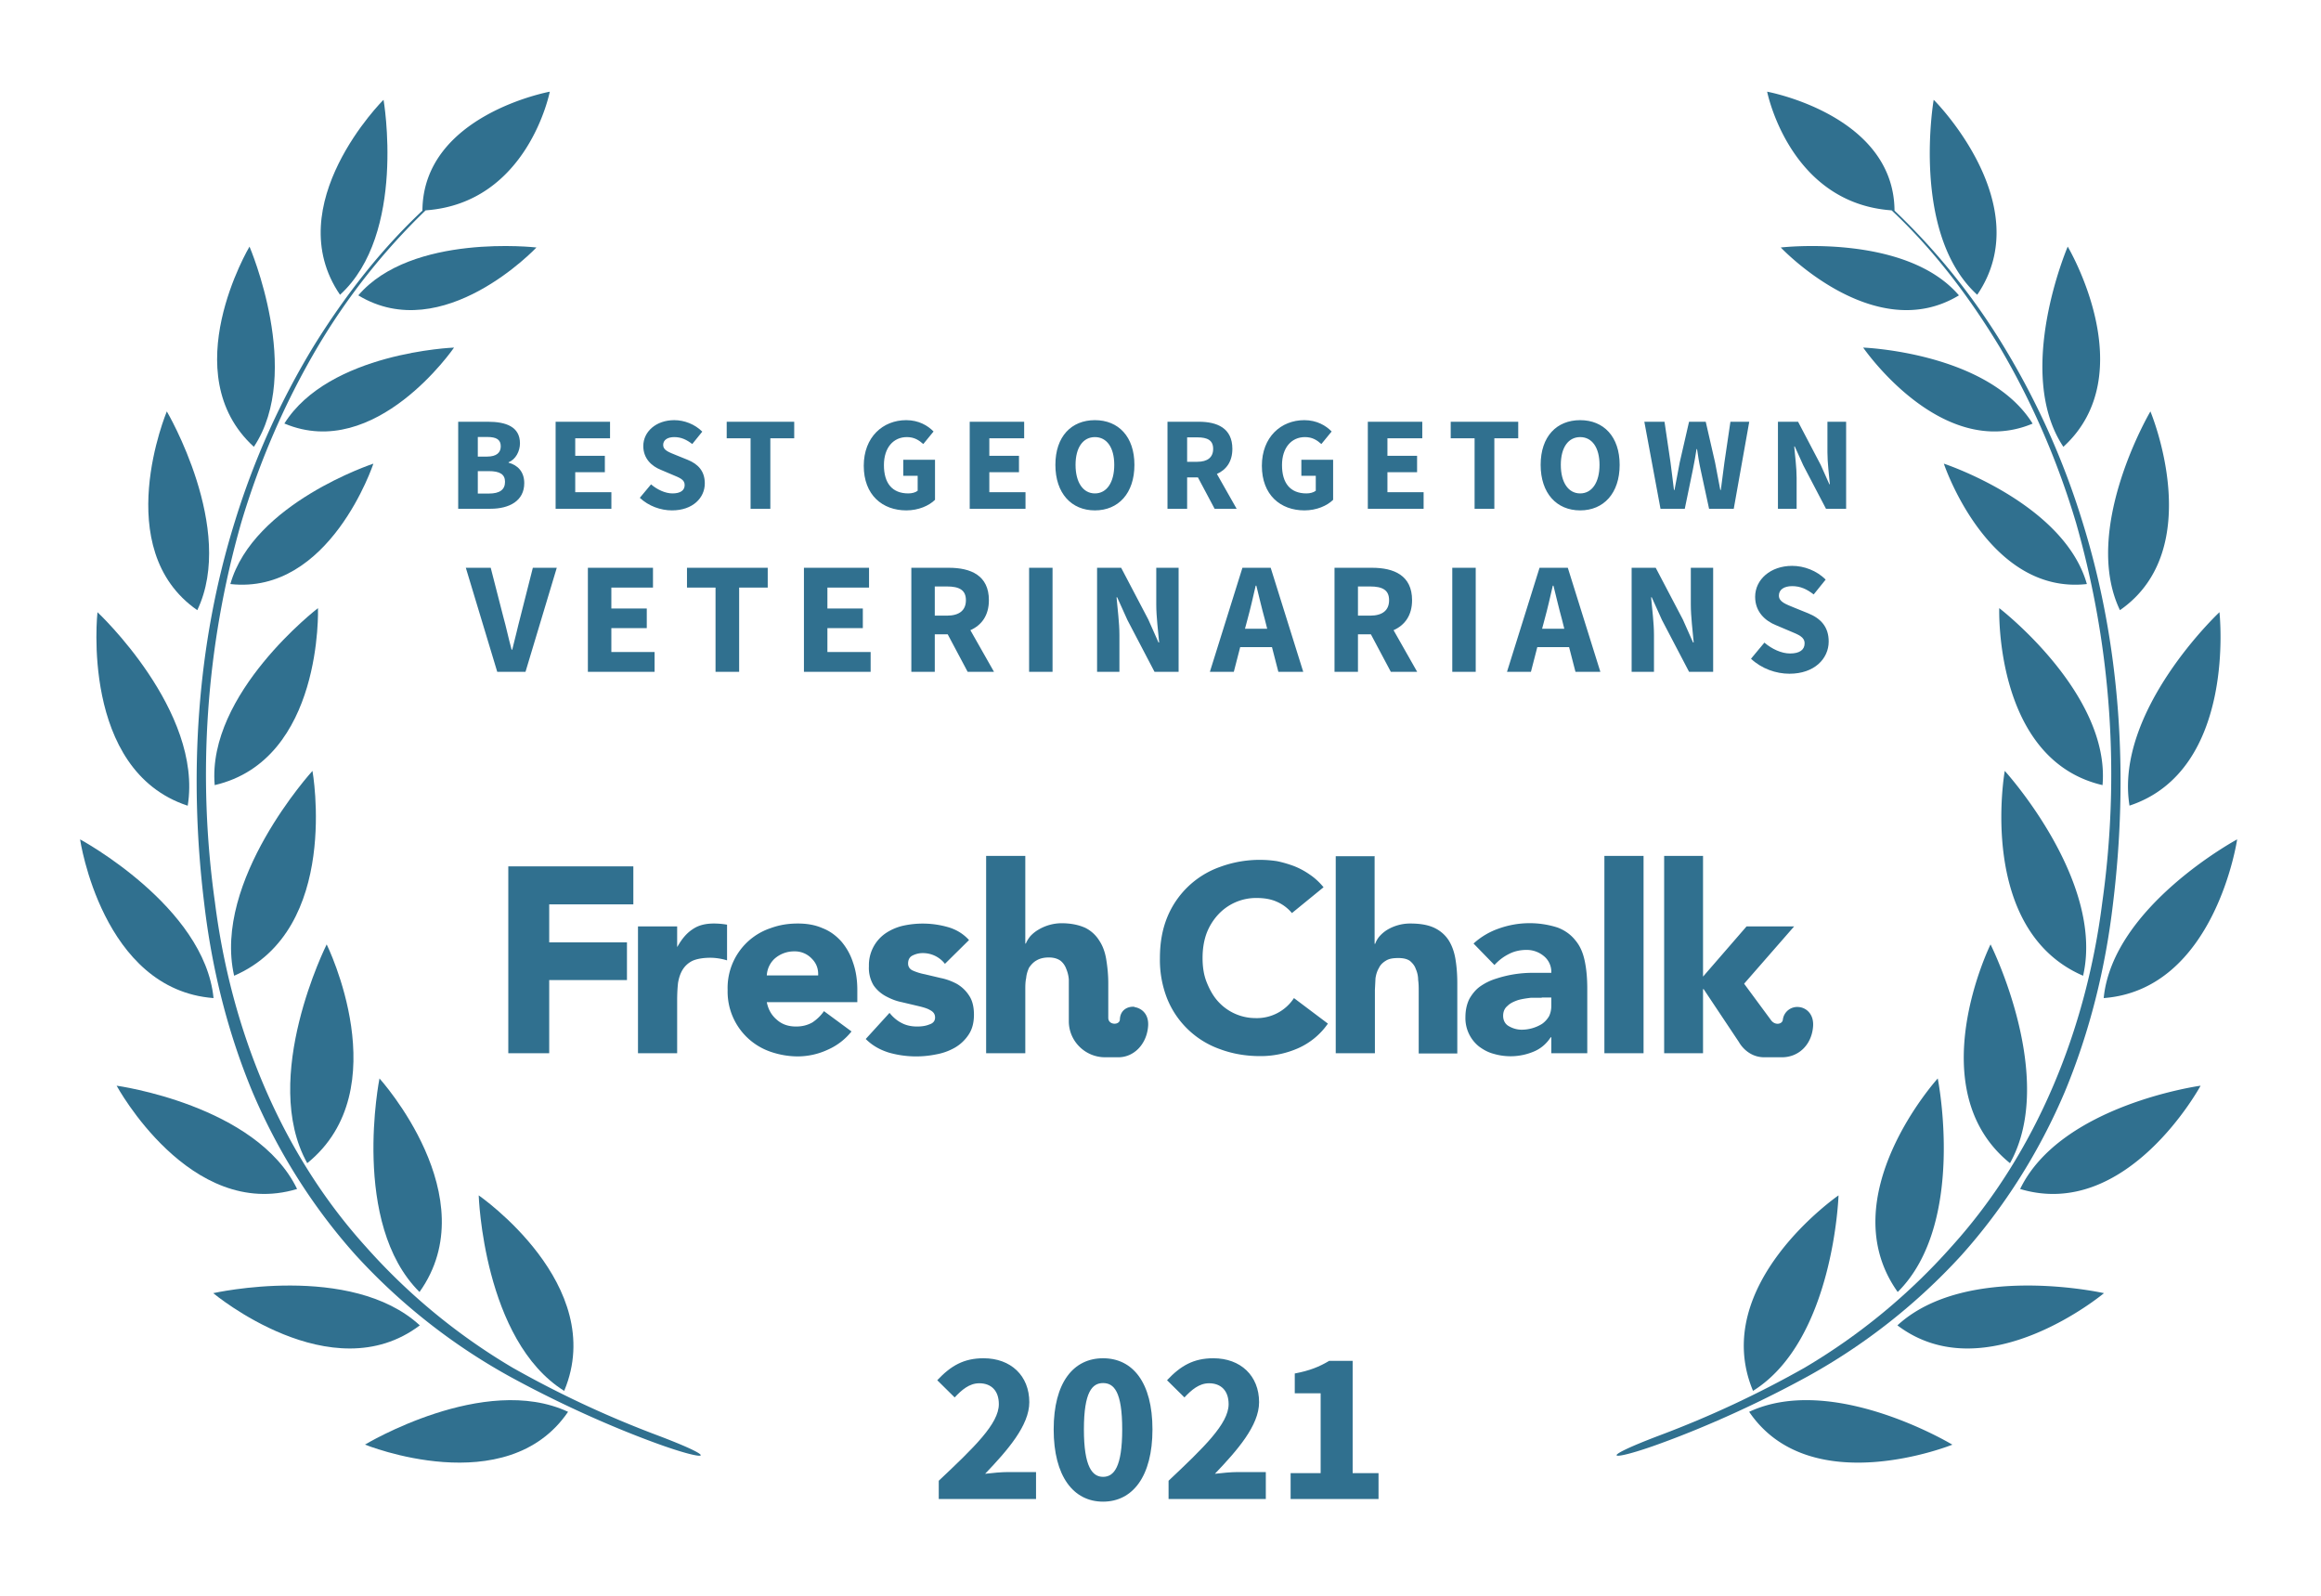 <svg xmlns="http://www.w3.org/2000/svg" width="800" height="550">
  <rect width="100%" height="100%" fill="none"/>
  <!-- <g fill="#30708f"> -->
  <g fill="#30708f">
    <path d="M572.1 494.7c-23 8.7-16.6 9 .5 2.7 17-6.2 35.2-14.6 51-23.3a208.3 208.3 0 0 0 52.4-41.4c14.9-16.6 27-35.9 35.7-56.4 8.6-20.7 14-42.6 16.6-64.8 5.4-44 2.7-89.4-10.6-131.9a267.8 267.8 0 0 0-27.3-60.6A227.5 227.5 0 0 0 653 72.6c-.2-33-43.9-41-43.9-41S616.7 70 652 72.5c14.7 13.8 26.9 30 37.3 47.2 11.2 19 20 39.4 26.3 60.6a315.9 315.9 0 0 1 9 130.8c-5.5 43.5-22.5 86-52 118.6a211.4 211.4 0 0 1-50.6 41.7 354.5 354.5 0 0 1-49.9 23.3z"/>
    <path d="M681.5 101.6c-23-21-15-67.2-15-67.2.1 0 36.2 36.2 15 67.2zM675.2 101.8c-29.2 17.7-61.4-16.5-61.4-16.5s43-5 61.4 16.5zM700.6 146c-31.4 13.2-58.4-26.2-58.4-26.2s43.1 1.6 58.4 26.2zM670 159.8s15.1 45.3 49.3 41.5c-7.9-27.9-49.3-41.5-49.3-41.5zM689.1 209.6s38.3 29.4 35.6 61c-37.4-8.7-35.6-61-35.6-61zM691 265.7s34.5 37.8 27 70.6c-36.8-15.9-27-70.6-27-70.6zM692.8 400.9c-31.4-25.4-6.7-75.4-6.7-75.4s23.1 46 6.7 75.4zM654.1 445.3c-23.3-32.7 13.8-73.6 13.8-73.6s10 50-13.8 73.6zM604.2 479.3C589 442.8 633.7 412 633.7 412s-1.6 50-29.5 67.4zM711.2 154c-17.1-25.7 1.5-69 1.5-69s26.1 43.8-1.5 69zM730.7 210.3c-13.4-28 10.5-68.5 10.5-68.5s19.9 47.4-10.5 68.5zM734 277.7C728.7 245 765 211 765 211s6.1 54.5-31.1 66.7zM725.1 344c3.1-31.6 46-54.7 46-54.7s-7.6 51.8-46 54.7zM758.5 374.2s-25.3 46.7-62.2 35.6c14-29 62.2-35.6 62.2-35.6zM725.2 445.7s-40.8 34.1-71.2 11.1c23.7-21.8 71.2-11.1 71.2-11.1zM673 497.9s-49 19.8-70.1-11.3c28.9-13.5 70 11.3 70 11.3zM226.6 494.7c23 8.7 16.7 9-.5 2.7-17-6.2-35.2-14.6-51-23.3a208.3 208.3 0 0 1-52.4-41.4c-14.9-16.6-27-35.9-35.7-56.4-8.6-20.7-14-42.6-16.6-64.8-5.4-44-2.7-89.4 10.6-131.9a267.8 267.8 0 0 1 27.3-60.6c10.5-16.9 22.8-32.8 37.3-46.4.2-33 43.9-41 43.9-41S182 70 146.7 72.5a224.4 224.4 0 0 0-37.3 47.2c-11.2 19-20 39.4-26.3 60.6a315.9 315.9 0 0 0-9 130.8c5.5 43.5 22.5 86 52 118.6a211.4 211.4 0 0 0 50.6 41.7 354.5 354.5 0 0 0 49.9 23.3z"/>
    <path d="M117.2 101.6c23-21 15-67.2 15-67.2-.1 0-36.2 36.2-15 67.2zM123.5 101.8c29.2 17.7 61.4-16.5 61.4-16.5s-43-5-61.4 16.5zM98.1 146c31.4 13.2 58.4-26.2 58.4-26.2S113.4 121.4 98 146zM128.7 159.8s-15 45.3-49.3 41.5c7.9-27.9 49.3-41.5 49.3-41.5zM109.6 209.6S71.3 239 74 270.6c37.4-8.7 35.6-61 35.6-61zM107.7 265.7s-34.5 37.8-27 70.6c36.8-15.9 27-70.6 27-70.6zM105.9 400.9c31.4-25.4 6.7-75.4 6.7-75.4s-23.1 46-6.7 75.4zM144.6 445.3c23.3-32.7-13.8-73.6-13.8-73.6s-10 50 13.8 73.6zM194.5 479.3C209.7 442.8 165 412 165 412s1.6 50 29.5 67.4zM87.5 154c17.1-25.7-1.5-69-1.5-69s-26.1 43.8 1.5 69zM68 210.3c13.4-28-10.5-68.5-10.5-68.5S37.6 189.2 68 210.3zM64.7 277.7C70 245 33.6 211 33.6 211s-6.1 54.5 31.1 66.7zM73.6 344c-3.1-31.6-46-54.7-46-54.7s7.6 51.8 46 54.7zM40.2 374.2s25.3 46.7 62.2 35.6c-14-29-62.2-35.6-62.2-35.6zM73.5 445.7s40.8 34.1 71.2 11.1C121 435 73.5 445.7 73.5 445.7zM125.8 497.9s48.8 19.8 70-11.3c-28.9-13.5-70 11.3-70 11.3z"/>
    <path d="M175.2 363h14.1v-25.2h26.8v-13h-26.8v-13.1h29v-13.1h-43.1zM445.3 314.7a14 14 0 0 0-5.2-3.9c-2-.9-4.3-1.3-7-1.3a17.8 17.8 0 0 0-13.3 5.8 20 20 0 0 0-4 6.6c-.9 2.6-1.3 5.3-1.3 8.3 0 3 .4 5.8 1.4 8.3 1 2.5 2.2 4.7 3.8 6.5a17.4 17.4 0 0 0 13 5.9A15.3 15.3 0 0 0 446 344l11.7 8.8a24.6 24.6 0 0 1-10.3 8.5 32 32 0 0 1-13 2.7c-5 0-9.6-.8-13.9-2.4a30.6 30.6 0 0 1-18.2-17.4 36.4 36.4 0 0 1-2.5-14c0-5.2.8-9.8 2.5-14a30.7 30.7 0 0 1 18.2-17.4 39.6 39.6 0 0 1 19.6-2c2 .4 4 1 5.9 1.7a26 26 0 0 1 5.4 2.9c1.8 1.2 3.4 2.7 4.8 4.4zM219.9 319.3h13.5v7h.1c1.5-2.7 3.2-4.7 5.2-6 2-1.4 4.4-2 7.4-2a26.8 26.8 0 0 1 4.5.4V331a20.4 20.4 0 0 0-5.7-.9c-2.6 0-4.7.4-6.1 1a8.2 8.2 0 0 0-3.5 3.1c-.8 1.3-1.3 2.8-1.6 4.6-.2 1.8-.3 3.8-.3 6V363h-13.5v-43.7zM293.5 355.5a21.5 21.5 0 0 1-8.2 6.3 24.6 24.6 0 0 1-10.3 2.3c-3.3 0-6.5-.6-9.4-1.6a21.9 21.9 0 0 1-14.8-21.3 21.7 21.7 0 0 1 14.8-21.3c3-1.1 6-1.6 9.4-1.6 3.2 0 6 .5 8.5 1.6 2.6 1 4.7 2.6 6.5 4.6a21 21 0 0 1 4 7.2c1 2.8 1.5 6 1.5 9.5v4.2h-31.2c.5 2.6 1.7 4.6 3.5 6.1 1.8 1.6 4 2.3 6.6 2.3 2.2 0 4-.5 5.6-1.4 1.5-1 2.9-2.3 4-3.9zM282 336.2c.1-2.3-.6-4.2-2.2-5.8a8 8 0 0 0-6-2.5 10.1 10.1 0 0 0-6.9 2.6 8.5 8.5 0 0 0-2.6 5.7zM325.7 332.2a9.6 9.6 0 0 0-7.8-3.7c-1.1 0-2.3.3-3.3.8-1.1.5-1.6 1.5-1.6 2.8 0 1 .5 1.9 1.6 2.4s2.6 1 4.2 1.3l5.5 1.3c2 .4 3.8 1.1 5.5 2 1.7 1 3.1 2.3 4.2 4 1.1 1.6 1.7 3.8 1.7 6.6s-.6 5.1-1.9 7a14.1 14.1 0 0 1-4.7 4.4 20 20 0 0 1-6.4 2.3 34.3 34.3 0 0 1-16.3-.6c-3.2-1-5.8-2.5-8-4.7l8.2-9c1.2 1.5 2.6 2.7 4.2 3.5 1.5.8 3.3 1.2 5.3 1.2 1.6 0 3-.2 4.2-.7 1.3-.4 2-1.2 2-2.4s-.6-2-1.8-2.6c-1-.6-2.5-1-4.2-1.4l-5.5-1.3c-2-.4-3.7-1.1-5.4-2-1.7-.9-3.2-2.2-4.3-3.8a11.6 11.6 0 0 1-1.6-6.6 13.3 13.3 0 0 1 5.7-11.3 18 18 0 0 1 5.9-2.6 31.6 31.6 0 0 1 15.5.4c2.9.8 5.4 2.3 7.4 4.5zM534.7 357.5h-.2c-1.5 2.3-3.5 4-6 5a20.6 20.6 0 0 1-13.7.7c-1.9-.5-3.5-1.4-5-2.5a12.5 12.5 0 0 1-4.7-10.1c0-2.5.5-4.6 1.4-6.4 1-1.7 2.2-3.2 3.8-4.3 1.6-1.1 3.4-2 5.4-2.6a40.1 40.1 0 0 1 13-2h6a7 7 0 0 0-2.6-5.8 9.2 9.2 0 0 0-6-2.1c-2.2 0-4.3.5-6 1.4-2 1-3.5 2.2-5 3.8l-7.2-7.4a25 25 0 0 1 8.8-5.2 31.5 31.5 0 0 1 20.2-.3c2.6 1 4.6 2.5 6.1 4.4 1.6 1.9 2.6 4.2 3.2 7 .6 2.8.9 6 .9 9.7V363h-12.4zm-3.3-13.6h-3.8c-1.6.2-3 .4-4.4.8-1.4.5-2.6 1-3.6 2-1 .8-1.5 2-1.5 3.4 0 1.6.7 2.9 2 3.6 1.4.8 2.9 1.2 4.4 1.2a13.4 13.4 0 0 0 7-2c1-.7 1.8-1.6 2.4-2.6.5-1 .8-2.2.8-3.6v-2.9h-3.3zM553 363v-68h13.5v68zM473.8 295v30.3h.2a8 8 0 0 1 1.5-2.6 12 12 0 0 1 2.6-2.2 15.4 15.4 0 0 1 8-2.2c3.5 0 6.2.5 8.3 1.5 2.1 1 3.8 2.5 5 4.4 1.1 1.8 1.9 4 2.3 6.6.4 2.5.6 5.2.6 8.1v24.2H489v-21.5c0-1.2 0-2.5-.2-3.9 0-1.3-.3-2.6-.8-3.7-.4-1.2-1.1-2-2-2.8-1-.7-2.3-1-4-1-1.8 0-3.2.2-4.3.9-1 .6-1.9 1.4-2.4 2.5-.6 1-1 2.2-1.2 3.6l-.2 4V363h-13.5v-67.9h13.5zM587 340.9h.2l12.2 18.3s2.7 5.2 8.7 5.2h6.1c5.7 0 10.1-4.2 10.7-10.3.5-4.7-2.5-6.8-4.8-7a5 5 0 0 0-5.6 4.4c-.2 1.5-2.6 2-4 .2l-9.3-12.6v-.1l17.2-19.7H602l-15 17.3V295h-13.4v68H587v-22.1zM391 347c-2.2-.2-4.9 1-5 4.4-.1 2-4 2-4-.6v-11.9c0-3-.3-5.7-.7-8.2-.4-2.5-1.2-4.7-2.4-6.5a11.9 11.9 0 0 0-4.8-4.4c-2.2-1-4.9-1.6-8.3-1.6a15.8 15.8 0 0 0-8 2.3 12 12 0 0 0-2.7 2.2c-.7.9-1.2 1.7-1.5 2.5h-.2V295h-13.5v68h13.5v-21.8c0-1.4 0-2.8.3-4.1.1-1.3.5-2.5 1-3.6.7-1 1.5-1.9 2.6-2.5 1-.6 2.4-1 4.2-1 1.7 0 3 .4 4 1.1.9.7 1.6 1.7 2 2.8.5 1.2.8 2.4.9 3.7V352c0 6.8 5.6 12.4 12.5 12.4h4.6c5.2 0 9.6-4.3 10.2-10.4.5-4.7-2.5-6.6-4.7-6.9z"/>
    <path d="M157.93 175.35L169.06 175.35C175.54 175.35 180.70 172.64 180.70 166.52C180.70 162.52 178.35 160.27 175.31 159.48L175.31 159.30C177.75 158.38 179.22 155.48 179.22 152.81C179.22 147.06 174.39 145.36 168.18 145.36L157.93 145.36ZM164.69 157.37L164.69 150.61L167.91 150.61C171.08 150.61 172.60 151.48 172.60 153.83C172.60 155.99 171.17 157.37 167.86 157.37ZM164.69 170.11L164.69 162.38L168.50 162.38C172.23 162.38 174.07 163.44 174.07 166.06C174.07 168.82 172.19 170.11 168.50 170.11ZM191.51 175.35L210.73 175.35L210.73 169.65L198.27 169.65L198.27 162.75L208.48 162.75L208.48 157.09L198.27 157.09L198.27 151.06L210.27 151.06L210.27 145.36L191.51 145.36ZM231.62 175.91C238.79 175.91 242.93 171.58 242.93 166.61C242.93 162.38 240.63 159.94 237.00 158.47L233.14 156.91C230.56 155.85 228.58 155.21 228.58 153.37C228.58 151.66 230.05 150.65 232.40 150.65C234.79 150.65 236.63 151.53 238.61 153.04L242.06 148.77C239.48 146.19 235.85 144.81 232.40 144.81C226.14 144.81 221.73 148.77 221.73 153.73C221.73 158.10 224.67 160.68 227.75 161.92L231.66 163.58C234.29 164.68 235.99 165.28 235.99 167.17C235.99 168.96 234.61 170.06 231.80 170.06C229.32 170.06 226.56 168.78 224.40 166.94L220.53 171.58C223.57 174.43 227.71 175.91 231.62 175.91ZM258.71 175.35L265.52 175.35L265.52 151.06L273.75 151.06L273.75 145.36L250.48 145.36L250.48 151.06L258.71 151.06ZM312.39 175.91C316.58 175.91 320.21 174.30 322.28 172.27L322.28 158.47L311.34 158.47L311.34 163.99L316.30 163.99L316.30 169.14C315.57 169.74 314.32 170.06 313.08 170.06C307.47 170.06 304.67 166.48 304.67 160.31C304.67 154.28 307.93 150.65 312.58 150.65C315.15 150.65 316.72 151.71 318.24 153.04L321.78 148.72C319.80 146.69 316.67 144.81 312.35 144.81C304.34 144.81 297.72 150.61 297.72 160.54C297.72 170.62 304.16 175.91 312.39 175.91ZM334.24 175.35L353.47 175.35L353.47 169.65L341.00 169.65L341.00 162.75L351.22 162.75L351.22 157.09L341.00 157.09L341.00 151.06L353.01 151.06L353.01 145.36L334.24 145.36ZM377.39 175.91C385.49 175.91 391.01 170.02 391.01 160.22C391.01 150.47 385.49 144.81 377.39 144.81C369.30 144.81 363.77 150.42 363.77 160.22C363.77 170.02 369.30 175.91 377.39 175.91ZM377.39 170.06C373.30 170.06 370.72 166.25 370.72 160.22C370.72 154.24 373.30 150.65 377.39 150.65C381.49 150.65 384.06 154.24 384.06 160.22C384.06 166.25 381.49 170.06 377.39 170.06ZM402.41 175.35L409.18 175.35L409.18 164.54L412.90 164.54L418.65 175.35L426.24 175.35L419.44 163.35C422.65 161.92 424.77 159.12 424.77 154.70C424.77 147.57 419.57 145.36 413.22 145.36L402.41 145.36ZM409.18 159.16L409.18 150.74L412.67 150.74C416.21 150.74 418.15 151.75 418.15 154.70C418.15 157.64 416.21 159.16 412.67 159.16ZM449.61 175.91C453.80 175.91 457.43 174.30 459.50 172.27L459.50 158.47L448.55 158.47L448.55 163.99L453.52 163.99L453.52 169.14C452.78 169.74 451.54 170.06 450.30 170.06C444.69 170.06 441.88 166.48 441.88 160.31C441.88 154.28 445.15 150.65 449.79 150.65C452.37 150.65 453.93 151.71 455.45 153.04L458.99 148.72C457.02 146.69 453.89 144.81 449.56 144.81C441.56 144.81 434.94 150.61 434.94 160.54C434.94 170.62 441.38 175.91 449.61 175.91ZM471.46 175.35L490.69 175.35L490.69 169.65L478.22 169.65L478.22 162.75L488.44 162.75L488.44 157.09L478.22 157.09L478.22 151.06L490.23 151.06L490.23 145.36L471.46 145.36ZM508.26 175.35L515.07 175.35L515.07 151.06L523.30 151.06L523.30 145.36L500.03 145.36L500.03 151.06L508.26 151.06ZM544.65 175.91C552.74 175.91 558.26 170.02 558.26 160.22C558.26 150.47 552.74 144.81 544.65 144.81C536.55 144.81 531.03 150.42 531.03 160.22C531.03 170.02 536.55 175.91 544.65 175.91ZM544.65 170.06C540.55 170.06 537.98 166.25 537.98 160.22C537.98 154.24 540.55 150.65 544.65 150.65C548.74 150.65 551.32 154.24 551.32 160.22C551.32 166.25 548.74 170.06 544.65 170.06ZM572.34 175.35L580.71 175.35L583.52 161.74C584.02 159.44 584.39 157.00 584.76 154.79L584.94 154.79C585.26 157.00 585.63 159.44 586.14 161.74L589.08 175.35L597.59 175.35L602.93 145.36L596.44 145.36L594.37 159.39C593.96 162.47 593.54 165.65 593.13 168.87L592.95 168.87C592.35 165.65 591.75 162.43 591.15 159.39L587.93 145.36L582.18 145.36L578.96 159.39C578.36 162.52 577.77 165.69 577.17 168.87L576.98 168.87C576.62 165.69 576.16 162.52 575.79 159.39L573.72 145.36L566.77 145.36ZM612.82 175.35L619.26 175.35L619.26 164.73C619.26 161.19 618.71 157.18 618.43 153.87L618.61 153.87L621.56 160.40L629.38 175.35L636.32 175.35L636.32 145.36L629.88 145.36L629.88 155.94C629.88 159.48 630.44 163.72 630.71 166.89L630.53 166.89L627.58 160.27L619.76 145.36L612.82 145.36Z"/>
<path d="M171.39 231.55L181.13 231.55L191.91 195.69L183.66 195.69L179.42 212.41C178.38 216.32 177.61 219.95 176.56 223.91L176.34 223.91C175.24 219.95 174.53 216.32 173.43 212.41L169.14 195.69L160.56 195.69ZM202.63 231.55L225.62 231.55L225.62 224.73L210.72 224.73L210.72 216.48L222.93 216.48L222.93 209.72L210.72 209.72L210.72 202.51L225.07 202.51L225.07 195.69L202.63 195.69ZM246.63 231.55L254.77 231.55L254.77 202.51L264.62 202.51L264.62 195.69L236.79 195.69L236.79 202.51L246.63 202.51ZM277.10 231.55L300.09 231.55L300.09 224.73L285.19 224.73L285.19 216.48L297.40 216.48L297.40 209.72L285.19 209.72L285.19 202.51L299.54 202.51L299.54 195.69L277.10 195.69ZM314.12 231.55L322.20 231.55L322.20 218.63L326.66 218.63L333.53 231.55L342.61 231.55L334.47 217.20C338.32 215.49 340.85 212.14 340.85 206.86C340.85 198.33 334.63 195.69 327.04 195.69L314.12 195.69ZM322.20 212.19L322.20 202.13L326.38 202.13C330.62 202.13 332.93 203.34 332.93 206.86C332.93 210.38 330.62 212.19 326.38 212.19ZM354.71 231.55L362.79 231.55L362.79 195.69L354.71 195.69ZM378.14 231.55L385.84 231.55L385.84 218.85C385.84 214.61 385.18 209.83 384.85 205.87L385.07 205.87L388.59 213.68L397.94 231.55L406.24 231.55L406.24 195.69L398.54 195.69L398.54 208.34C398.54 212.58 399.20 217.64 399.53 221.43L399.31 221.43L395.79 213.51L386.44 195.69L378.14 195.69ZM430.00 213.40C430.99 209.83 431.93 205.65 432.81 201.85L433.03 201.85C433.96 205.59 434.95 209.83 435.94 213.40L436.77 216.70L429.12 216.70ZM417.02 231.55L425.27 231.55L427.47 223.03L438.42 223.03L440.62 231.55L449.20 231.55L437.98 195.69L428.24 195.69ZM459.98 231.55L468.06 231.55L468.06 218.63L472.52 218.63L479.39 231.55L488.47 231.55L480.33 217.20C484.18 215.49 486.71 212.14 486.71 206.86C486.71 198.33 480.49 195.69 472.90 195.69L459.98 195.69ZM468.06 212.19L468.06 202.13L472.24 202.13C476.48 202.13 478.79 203.34 478.79 206.86C478.79 210.38 476.48 212.19 472.24 212.19ZM500.57 231.55L508.65 231.55L508.65 195.69L500.57 195.69ZM532.41 213.40C533.40 209.83 534.34 205.65 535.22 201.85L535.44 201.85C536.37 205.59 537.36 209.83 538.35 213.40L539.18 216.70L531.53 216.70ZM519.43 231.55L527.68 231.55L529.88 223.03L540.83 223.03L543.03 231.55L551.61 231.55L540.39 195.69L530.65 195.69ZM562.39 231.55L570.09 231.55L570.09 218.85C570.09 214.61 569.43 209.83 569.10 205.87L569.32 205.87L572.84 213.68L582.19 231.55L590.49 231.55L590.49 195.69L582.79 195.69L582.79 208.34C582.79 212.58 583.45 217.64 583.78 221.43L583.56 221.43L580.04 213.51L570.69 195.69L562.39 195.69ZM616.78 232.21C625.36 232.21 630.31 227.04 630.31 221.10C630.31 216.04 627.56 213.13 623.22 211.37L618.60 209.50C615.52 208.23 613.15 207.46 613.15 205.26C613.15 203.23 614.91 202.02 617.72 202.02C620.58 202.02 622.78 203.06 625.14 204.88L629.27 199.76C626.19 196.68 621.84 195.03 617.72 195.03C610.24 195.03 604.96 199.76 604.96 205.70C604.96 210.93 608.48 214.01 612.16 215.49L616.84 217.47C619.97 218.79 622.01 219.51 622.01 221.76C622.01 223.91 620.36 225.23 617.00 225.23C614.03 225.23 610.73 223.69 608.15 221.49L603.53 227.04C607.16 230.45 612.11 232.21 616.78 232.21Z"/>
<path d="M323.57 516.66L357.10 516.66L357.10 507.36L347.50 507.36C345.25 507.36 341.95 507.66 339.55 507.96C347.28 499.86 354.78 491.31 354.78 483.29C354.78 474.14 348.40 468.14 339.03 468.14C332.20 468.14 327.78 470.69 323.05 475.71L329.05 481.64C331.45 479.09 334.07 476.76 337.53 476.76C341.65 476.76 344.28 479.31 344.28 483.96C344.28 490.71 335.73 498.89 323.57 510.36ZM380.20 517.56C390.40 517.56 397.23 508.86 397.23 492.66C397.23 476.46 390.40 468.14 380.20 468.14C370.00 468.14 363.18 476.46 363.18 492.66C363.18 508.86 370.00 517.56 380.20 517.56ZM380.20 509.01C376.53 509.01 373.60 505.64 373.60 492.66C373.60 479.61 376.53 476.69 380.20 476.69C383.95 476.69 386.80 479.61 386.80 492.66C386.80 505.64 383.95 509.01 380.20 509.01ZM402.78 516.66L436.30 516.66L436.30 507.36L426.70 507.36C424.45 507.36 421.15 507.66 418.75 507.96C426.48 499.86 433.98 491.31 433.98 483.29C433.98 474.14 427.60 468.14 418.23 468.14C411.40 468.14 406.98 470.69 402.25 475.71L408.25 481.64C410.65 479.09 413.28 476.76 416.73 476.76C420.85 476.76 423.48 479.31 423.48 483.96C423.48 490.71 414.93 498.89 402.78 510.36ZM444.85 516.66L475.15 516.66L475.15 507.74L466.23 507.74L466.23 469.04L458.13 469.04C454.75 471.06 451.45 472.41 446.28 473.39L446.28 480.21L455.20 480.21L455.20 507.74L444.85 507.74Z"/>
  </g>
</svg>
